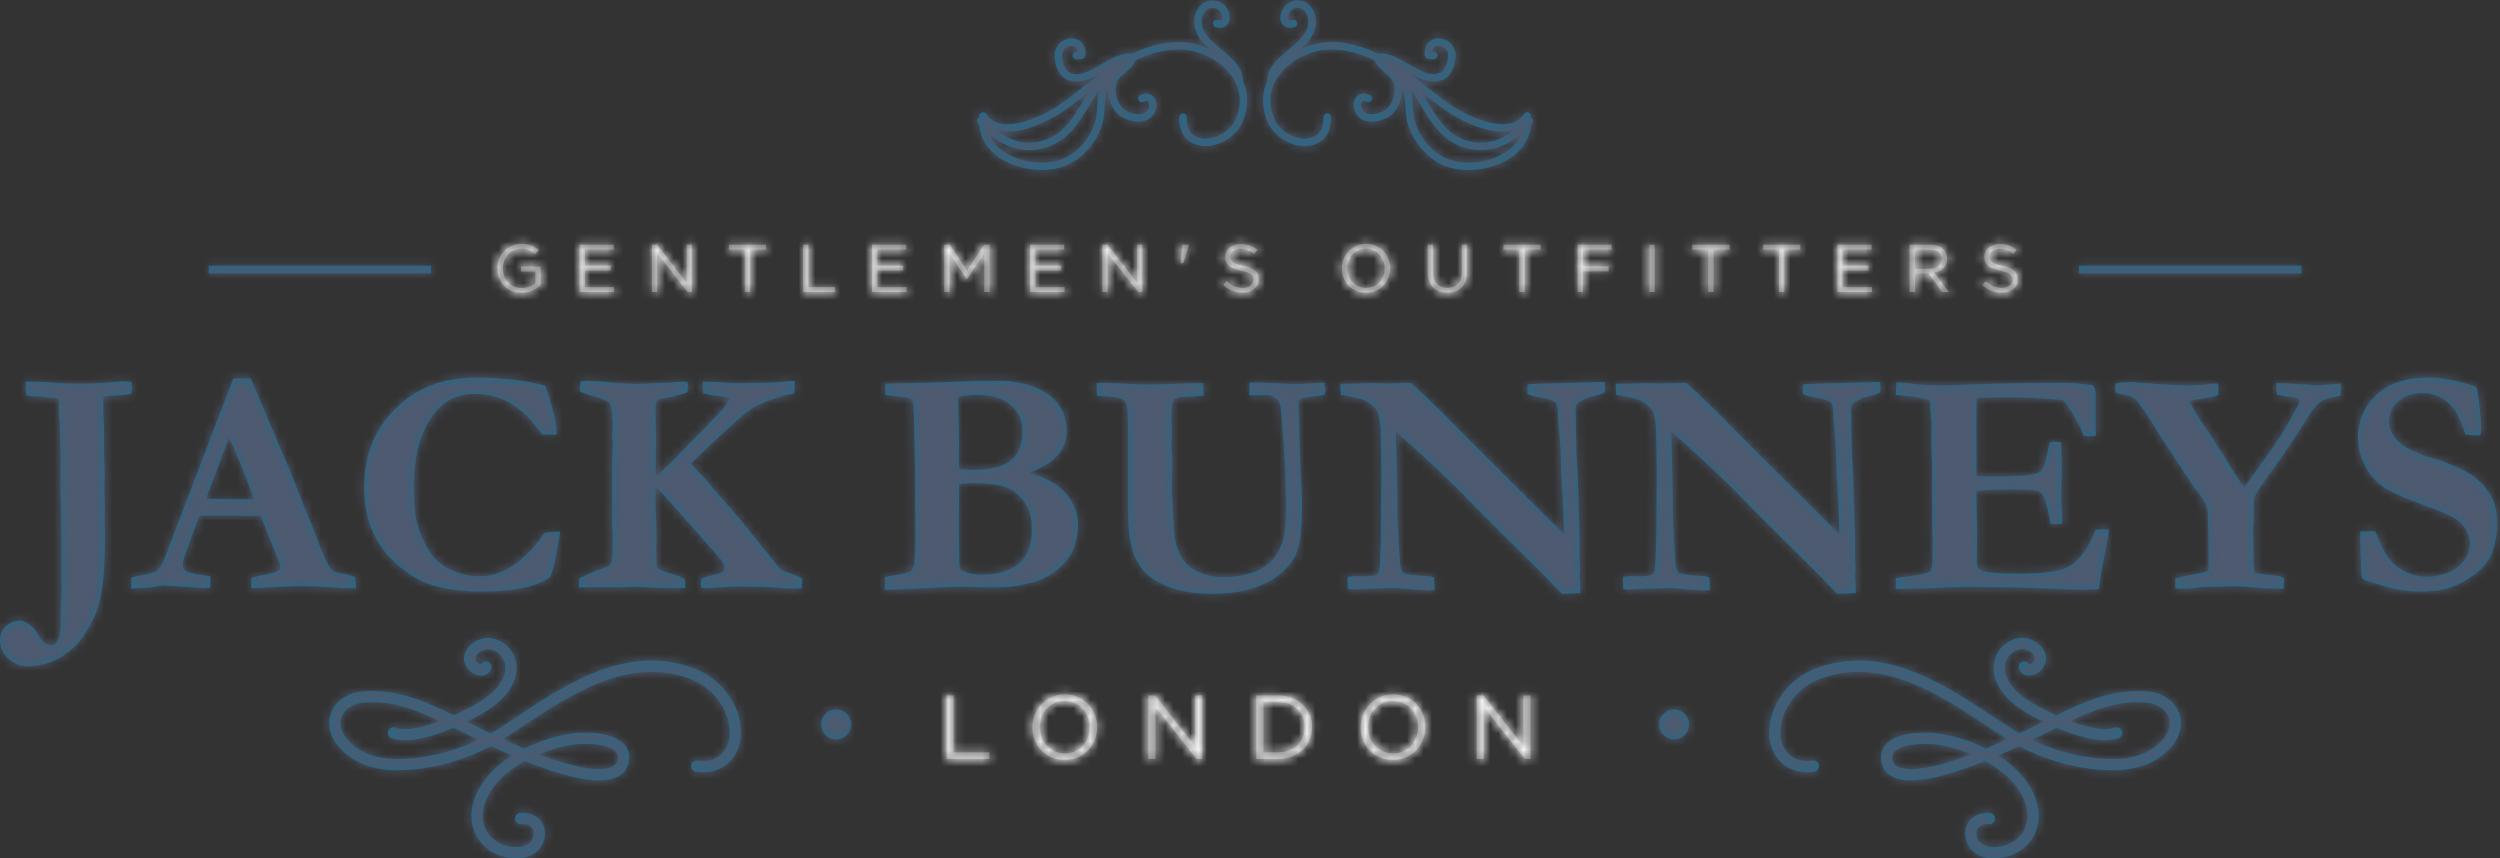 <?xml version="1.0" encoding="UTF-8"?>
<svg width="300px" height="103px" viewBox="0 0 300 103" version="1.1" xmlns="http://www.w3.org/2000/svg" xmlns:xlink="http://www.w3.org/1999/xlink">
    <rect x="0" y="0" width="300" height="103" fill="#333333" stroke="none"/>
    <!-- Generator: Sketch 49.3 (51167) - http://www.bohemiancoding.com/sketch -->
    <title>Logo/Full</title>
    <desc>Created with Sketch.</desc>
    <defs>
        <path d="M54.231,54.965 L55.09,54.965 L55.09,61.787 L59.379,61.787 L59.379,62.581 L54.231,62.581 L54.231,54.965 Z M71.421,58.794 C71.421,60.525 70.18,61.918 68.439,61.918 C66.697,61.918 65.434,60.503 65.434,58.774 L65.434,58.751 C65.434,57.022 66.675,55.629 68.417,55.629 C70.158,55.629 71.421,57.044 71.421,58.774 L71.421,58.794 Z M64.542,58.794 L64.542,58.774 C64.542,56.674 66.12,54.835 68.439,54.835 C70.757,54.835 72.314,56.652 72.314,58.751 L72.314,58.774 C72.314,60.874 70.736,62.711 68.417,62.711 C66.098,62.711 64.542,60.895 64.542,58.794 Z M78.475,54.965 L79.28,54.965 L84.081,61.069 L84.081,54.965 L84.92,54.965 L84.92,62.581 L84.234,62.581 L79.313,56.338 L79.313,62.581 L78.475,62.581 L78.475,54.965 Z M92.278,55.76 L94.063,55.76 C95.99,55.76 97.222,57.087 97.222,58.774 L97.222,58.794 C97.222,60.481 95.99,61.787 94.063,61.787 L92.278,61.787 L92.278,55.76 Z M91.419,54.965 L94.063,54.965 C96.458,54.965 98.114,56.609 98.114,58.751 L98.114,58.774 C98.114,60.917 96.458,62.581 94.063,62.581 L91.419,62.581 L91.419,54.965 Z M110.818,58.794 C110.818,60.525 109.577,61.918 107.834,61.918 C106.092,61.918 104.829,60.503 104.829,58.774 L104.829,58.751 C104.829,57.022 106.071,55.629 107.813,55.629 C109.555,55.629 110.818,57.044 110.818,58.774 L110.818,58.794 Z M103.937,58.794 L103.937,58.774 C103.937,56.674 105.515,54.835 107.834,54.835 C110.153,54.835 111.711,56.652 111.711,58.751 L111.711,58.774 C111.711,60.874 110.131,62.711 107.813,62.711 C105.493,62.711 103.937,60.895 103.937,58.794 Z M117.87,54.965 L118.676,54.965 L123.477,61.069 L123.477,54.965 L124.315,54.965 L124.315,62.581 L123.63,62.581 L118.708,56.338 L118.708,62.581 L117.87,62.581 L117.87,54.965 Z M0.35,3.726 L0.35,3.709 C0.35,2.152 1.495,0.773 3.199,0.773 C4.158,0.773 4.75,1.048 5.319,1.527 L4.905,2.015 C4.466,1.633 3.979,1.364 3.176,1.364 C1.917,1.364 1.015,2.428 1.015,3.693 L1.015,3.709 C1.015,5.064 1.885,6.07 3.264,6.07 C3.914,6.07 4.515,5.818 4.905,5.502 L4.905,4.091 L3.176,4.091 L3.176,3.515 L5.521,3.515 L5.521,5.778 C4.993,6.248 4.198,6.646 3.24,6.646 C1.454,6.646 0.35,5.348 0.35,3.726 Z M10.205,0.87 L14.312,0.87 L14.312,1.454 L10.846,1.454 L10.846,3.393 L13.947,3.393 L13.947,3.977 L10.846,3.977 L10.846,5.965 L14.352,5.965 L14.352,6.549 L10.205,6.549 L10.205,0.87 Z M18.883,0.87 L19.484,0.87 L23.064,5.421 L23.064,0.87 L23.689,0.87 L23.689,6.549 L23.177,6.549 L19.508,1.892 L19.508,6.549 L18.883,6.549 L18.883,0.87 Z M30.036,1.463 L28.129,1.463 L28.129,0.87 L32.593,0.87 L32.593,1.463 L30.686,1.463 L30.686,6.549 L30.036,6.549 L30.036,1.463 Z M37.033,0.87 L37.676,0.87 L37.676,5.956 L40.873,5.956 L40.873,6.549 L37.033,6.549 L37.033,0.87 Z M45.298,0.87 L49.406,0.87 L49.406,1.454 L45.939,1.454 L45.939,3.393 L49.04,3.393 L49.04,3.977 L45.939,3.977 L45.939,5.965 L49.447,5.965 L49.447,6.549 L45.298,6.549 L45.298,0.87 Z M53.977,0.87 L54.626,0.87 L56.696,3.97 L58.766,0.87 L59.416,0.87 L59.416,6.549 L58.774,6.549 L58.774,1.948 L56.705,4.991 L56.671,4.991 L54.602,1.957 L54.602,6.549 L53.977,6.549 L53.977,0.87 Z M64.261,0.87 L68.368,0.87 L68.368,1.454 L64.902,1.454 L64.902,3.393 L68.003,3.393 L68.003,3.977 L64.902,3.977 L64.902,5.965 L68.408,5.965 L68.408,6.549 L64.261,6.549 L64.261,0.87 Z M72.939,0.87 L73.54,0.87 L77.119,5.421 L77.119,0.87 L77.745,0.87 L77.745,6.549 L77.234,6.549 L73.563,1.892 L73.563,6.549 L72.939,6.549 L72.939,0.87 Z M82.557,0.87 L83.32,0.87 L83.32,0.91 L82.663,3.077 L82.314,3.077 L82.557,0.87 Z M87.448,5.722 L87.845,5.25 C88.439,5.786 89.006,6.054 89.795,6.054 C90.557,6.054 91.06,5.648 91.06,5.089 L91.06,5.073 C91.06,4.545 90.777,4.245 89.584,3.994 C88.277,3.709 87.676,3.288 87.676,2.355 L87.676,2.339 C87.676,1.446 88.462,0.789 89.542,0.789 C90.37,0.789 90.962,1.025 91.54,1.486 L91.165,1.982 C90.637,1.551 90.112,1.365 89.526,1.365 C88.787,1.365 88.318,1.771 88.318,2.281 L88.318,2.298 C88.318,2.834 88.61,3.133 89.859,3.401 C91.125,3.676 91.709,4.14 91.709,5.008 L91.709,5.024 C91.709,5.997 90.898,6.63 89.77,6.63 C88.869,6.63 88.13,6.329 87.448,5.722 Z M106.812,3.726 C106.812,5.015 105.887,6.054 104.587,6.054 C103.29,6.054 102.347,4.999 102.347,3.709 L102.347,3.693 C102.347,2.404 103.271,1.364 104.571,1.364 C105.87,1.364 106.812,2.419 106.812,3.709 L106.812,3.726 Z M101.682,3.726 L101.682,3.709 C101.682,2.144 102.858,0.773 104.587,0.773 C106.316,0.773 107.478,2.127 107.478,3.693 L107.478,3.709 C107.478,5.274 106.301,6.646 104.571,6.646 C102.841,6.646 101.682,5.291 101.682,3.726 Z M111.981,4.172 L111.981,0.87 L112.623,0.87 L112.623,4.13 C112.623,5.356 113.281,6.046 114.362,6.046 C115.407,6.046 116.073,5.413 116.073,4.172 L116.073,0.87 L116.715,0.87 L116.715,4.123 C116.715,5.778 115.766,6.637 114.344,6.637 C112.94,6.637 111.981,5.778 111.981,4.172 Z M122.974,1.463 L121.066,1.463 L121.066,0.87 L125.529,0.87 L125.529,1.463 L123.623,1.463 L123.623,6.549 L122.974,6.549 L122.974,1.463 Z M129.97,0.87 L134.055,0.87 L134.055,1.462 L130.612,1.462 L130.612,3.49 L133.688,3.49 L133.688,4.074 L130.612,4.074 L130.612,6.549 L129.97,6.549 L129.97,0.87 Z M138.591,0.87 L139.232,0.87 L139.232,6.549 L138.591,6.549 L138.591,0.87 Z M145.642,1.463 L143.734,1.463 L143.734,0.87 L148.197,0.87 L148.197,1.463 L146.291,1.463 L146.291,6.549 L145.642,6.549 L145.642,1.463 Z M154.141,1.463 L152.233,1.463 L152.233,0.87 L156.696,0.87 L156.696,1.463 L154.79,1.463 L154.79,6.549 L154.141,6.549 L154.141,1.463 Z M161.137,0.87 L165.245,0.87 L165.245,1.454 L161.779,1.454 L161.779,3.393 L164.878,3.393 L164.878,3.977 L161.779,3.977 L161.779,5.965 L165.287,5.965 L165.287,6.549 L161.137,6.549 L161.137,0.87 Z M172.203,3.766 L170.457,3.766 L170.457,1.463 L172.209,1.463 C173.127,1.463 173.663,1.884 173.663,2.582 L173.663,2.598 C173.663,3.328 173.055,3.766 172.203,3.766 Z M169.815,0.87 L172.259,0.87 C172.956,0.87 173.517,1.081 173.873,1.438 C174.151,1.713 174.313,2.112 174.313,2.557 L174.313,2.574 C174.313,3.515 173.663,4.066 172.769,4.228 L174.515,6.549 L173.729,6.549 L172.08,4.342 L170.457,4.342 L170.457,6.549 L169.815,6.549 L169.815,0.87 Z M178.55,5.722 L178.948,5.25 C179.54,5.786 180.108,6.054 180.896,6.054 C181.659,6.054 182.162,5.648 182.162,5.089 L182.162,5.073 C182.162,4.545 181.878,4.245 180.687,3.994 C179.378,3.709 178.777,3.288 178.777,2.355 L178.777,2.339 C178.777,1.446 179.565,0.789 180.645,0.789 C181.471,0.789 182.066,1.025 182.64,1.486 L182.268,1.982 C181.74,1.551 181.213,1.365 180.629,1.365 C179.889,1.365 179.419,1.771 179.419,2.281 L179.419,2.298 C179.419,2.834 179.711,3.133 180.961,3.401 C182.229,3.676 182.812,4.14 182.812,5.008 L182.812,5.024 C182.812,5.997 181.999,6.63 180.873,6.63 C179.971,6.63 179.232,6.329 178.55,5.722 Z" id="path-1"></path>
        <path d="M135.788,6.44 C135.829,6.43 135.872,6.425 135.915,6.426 C137.325,5.743 138.853,5.248 140.568,5.076 C142.082,4.925 143.665,5.216 145.076,5.844 C144.142,4.981 143.333,3.971 143.307,2.617 C143.29,1.769 143.684,0.917 144.303,0.445 C144.831,0.048 145.481,-0.057 146.137,0.143 C147.21,0.47 147.756,1.692 147.511,2.521 C147.358,3.035 146.837,3.538 145.881,3.266 C145.643,3.2 145.505,2.948 145.573,2.712 C145.643,2.473 145.891,2.334 146.127,2.401 C146.574,2.529 146.627,2.346 146.65,2.265 C146.759,1.894 146.474,1.185 145.875,1.002 C145.488,0.883 145.142,0.937 144.848,1.161 C144.449,1.457 144.192,2.037 144.205,2.601 C144.232,3.996 145.382,4.957 146.603,5.978 C147.847,7.015 149.134,8.09 149.151,9.692 C149.859,11.28 149.832,13.033 149.056,14.741 C148.178,16.666 145.769,17.9 143.799,17.435 C142.284,17.079 141.452,15.842 141.513,14.041 C141.521,13.793 141.724,13.595 141.977,13.61 C142.225,13.617 142.419,13.826 142.41,14.072 C142.367,15.425 142.932,16.311 144.007,16.561 C145.385,16.884 147.464,16.068 148.236,14.37 C149.038,12.611 148.822,11.138 148.323,10.037 C148.3,10.002 148.282,9.963 148.269,9.923 C148.115,9.602 147.938,9.315 147.757,9.064 C146.256,6.975 143.341,5.702 140.661,5.968 C139.034,6.131 137.594,6.597 136.254,7.252 C136.02,7.869 135.536,8.282 135.061,8.679 C134.623,9.052 134.207,9.405 134.01,9.908 C133.632,10.869 134.003,12.344 134.802,13.063 C135.377,13.577 136.782,13.974 137.438,13.481 C137.908,13.131 137.972,12.536 137.81,12.264 C137.708,12.096 137.507,12.081 137.213,12.219 C136.986,12.324 136.721,12.228 136.613,12.004 C136.51,11.78 136.606,11.508 136.83,11.408 C137.701,11 138.306,11.342 138.579,11.801 C138.972,12.451 138.82,13.57 137.976,14.203 C137.592,14.487 137.119,14.604 136.619,14.604 C135.705,14.604 134.728,14.206 134.201,13.728 C133.336,12.952 132.869,11.605 132.979,10.424 C132.678,11.106 132.623,11.934 132.567,12.793 C132.519,13.552 132.466,14.341 132.228,15.046 C131.43,17.46 129.431,19.493 127.253,20.109 C126.54,20.308 125.774,20.405 124.999,20.405 C122.927,20.405 120.779,19.717 119.355,18.499 C118.232,17.537 117.602,16.324 117.499,14.95 C117.455,14.902 117.411,14.853 117.368,14.804 C117.202,14.62 117.222,14.334 117.407,14.169 C117.436,14.144 117.467,14.123 117.501,14.106 C117.507,14.022 117.515,13.937 117.525,13.853 C117.552,13.665 117.691,13.508 117.875,13.468 C118.061,13.428 118.252,13.505 118.355,13.667 C118.74,14.282 119.294,14.657 120.046,14.819 C122.291,15.295 125.505,13.667 126.89,12.737 C128.019,11.982 129.107,11.126 130.163,10.3 C130.829,9.779 131.5,9.254 132.187,8.748 C131.239,9.286 130.225,9.787 129.199,9.787 C128.761,9.787 128.315,9.698 127.88,9.476 C126.781,8.921 126.25,6.774 126.731,5.791 C127.24,4.748 128.305,4.437 129.091,4.669 C129.915,4.914 130.367,5.699 130.241,6.672 C130.221,6.855 130.091,7.005 129.911,7.052 C129.668,7.112 129.463,7.105 129.265,7.104 L129.152,7.1 C128.903,7.094 128.704,6.891 128.711,6.642 C128.714,6.393 128.915,6.202 129.165,6.202 L129.292,6.205 C129.315,6.205 129.338,6.205 129.357,6.208 C129.318,5.861 129.139,5.622 128.836,5.53 C128.42,5.406 127.827,5.593 127.536,6.184 C127.261,6.756 127.669,8.363 128.281,8.674 C129.489,9.281 130.816,8.507 132.221,7.688 C133.363,7.024 134.538,6.341 135.705,6.426 C135.734,6.428 135.761,6.433 135.788,6.44 Z M131.917,10.778 C131.468,11.398 131.062,12.069 130.664,12.726 C129.532,14.591 128.362,16.526 126.204,17.448 C125.319,17.827 124.422,18.018 123.532,18.018 C121.86,18.018 120.205,17.36 118.664,16.07 C118.969,16.845 119.473,17.418 119.942,17.816 C121.683,19.307 124.656,19.908 127.008,19.243 C128.912,18.708 130.667,16.906 131.377,14.766 C131.575,14.168 131.621,13.471 131.673,12.733 C131.713,12.096 131.757,11.42 131.917,10.778 Z M119.523,15.611 C121.161,16.886 123.324,17.705 125.85,16.623 C127.74,15.812 128.79,14.086 129.898,12.26 C130.137,11.866 130.379,11.466 130.633,11.072 C129.591,11.889 128.513,12.729 127.391,13.481 C125.785,14.557 122.393,16.235 119.862,15.696 C119.746,15.672 119.633,15.644 119.523,15.611 Z M169.029,8.746 C169.717,9.253 170.389,9.778 171.056,10.3 C172.111,11.127 173.2,11.982 174.329,12.736 C175.714,13.667 178.928,15.295 181.173,14.819 C181.925,14.657 182.479,14.282 182.864,13.667 C182.967,13.505 183.158,13.428 183.343,13.468 C183.528,13.508 183.667,13.665 183.693,13.852 C183.704,13.937 183.712,14.022 183.718,14.105 C183.752,14.122 183.784,14.143 183.813,14.169 C183.997,14.334 184.018,14.62 183.851,14.804 C183.808,14.853 183.764,14.902 183.72,14.949 C183.618,16.324 182.987,17.537 181.865,18.499 C180.44,19.717 178.293,20.405 176.22,20.405 C175.445,20.405 174.679,20.308 173.965,20.109 C171.788,19.493 169.789,17.46 168.992,15.046 C168.753,14.341 168.7,13.552 168.652,12.793 C168.595,11.934 168.541,11.106 168.24,10.424 C168.35,11.604 167.884,12.951 167.019,13.728 C166.492,14.206 165.514,14.604 164.6,14.604 C164.1,14.604 163.627,14.487 163.242,14.203 C162.399,13.57 162.247,12.451 162.64,11.801 C162.914,11.342 163.518,11 164.389,11.408 C164.613,11.508 164.709,11.78 164.607,12.004 C164.497,12.228 164.233,12.324 164.006,12.219 C163.712,12.081 163.511,12.096 163.408,12.264 C163.246,12.536 163.311,13.131 163.78,13.481 C164.437,13.974 165.843,13.577 166.417,13.063 C167.217,12.344 167.587,10.869 167.21,9.908 C167.012,9.405 166.596,9.052 166.158,8.679 C165.682,8.282 165.2,7.87 164.966,7.253 C163.626,6.597 162.185,6.131 160.558,5.968 C157.878,5.702 154.962,6.975 153.462,9.064 C153.281,9.315 153.104,9.603 152.949,9.923 C152.937,9.963 152.919,10.001 152.897,10.036 C152.397,11.138 152.181,12.611 152.983,14.37 C153.755,16.068 155.834,16.884 157.212,16.561 C158.288,16.311 158.852,15.425 158.811,14.072 C158.8,13.826 158.995,13.617 159.242,13.61 C159.494,13.596 159.698,13.794 159.707,14.041 C159.766,15.842 158.935,17.079 157.42,17.435 C155.45,17.9 153.041,16.667 152.164,14.741 C151.387,13.033 151.359,11.281 152.068,9.693 C152.086,8.09 153.371,7.016 154.616,5.978 C155.837,4.957 156.987,3.996 157.015,2.601 C157.028,2.037 156.77,1.457 156.371,1.161 C156.077,0.937 155.731,0.883 155.344,1.002 C154.745,1.185 154.459,1.894 154.569,2.265 C154.592,2.346 154.645,2.529 155.092,2.401 C155.327,2.334 155.576,2.473 155.646,2.712 C155.714,2.948 155.576,3.2 155.337,3.266 C154.382,3.538 153.861,3.035 153.708,2.521 C153.464,1.692 154.008,0.47 155.082,0.143 C155.738,-0.057 156.388,0.048 156.916,0.445 C157.534,0.917 157.93,1.769 157.912,2.617 C157.887,3.971 157.078,4.981 156.143,5.844 C157.554,5.216 159.137,4.925 160.65,5.076 C162.366,5.248 163.894,5.743 165.303,6.426 C165.347,6.425 165.39,6.429 165.431,6.44 C165.458,6.433 165.486,6.428 165.514,6.426 C166.682,6.341 167.855,7.024 168.999,7.688 C170.404,8.507 171.73,9.281 172.938,8.674 C173.55,8.363 173.958,6.756 173.683,6.184 C173.393,5.593 172.798,5.406 172.384,5.53 C172.08,5.622 171.901,5.861 171.863,6.208 C171.881,6.205 171.904,6.205 171.927,6.205 L172.054,6.202 C172.304,6.202 172.505,6.393 172.508,6.642 C172.515,6.891 172.316,7.094 172.067,7.1 L171.954,7.104 C171.756,7.105 171.551,7.112 171.308,7.052 C171.129,7.005 170.998,6.855 170.978,6.672 C170.852,5.699 171.305,4.914 172.128,4.669 C172.915,4.437 173.98,4.748 174.488,5.791 C174.969,6.774 174.438,8.921 173.34,9.476 C172.905,9.698 172.458,9.787 172.02,9.787 C170.994,9.787 169.979,9.285 169.029,8.746 Z M170.586,11.072 C170.84,11.466 171.083,11.866 171.321,12.26 C172.429,14.086 173.479,15.812 175.369,16.623 C177.895,17.705 180.059,16.886 181.697,15.61 C181.587,15.643 181.473,15.672 181.357,15.696 C178.827,16.235 175.435,14.557 173.829,13.481 C172.706,12.73 171.629,11.89 170.586,11.072 Z M182.555,16.07 C181.014,17.36 179.359,18.018 177.687,18.018 C176.798,18.018 175.9,17.827 175.015,17.448 C172.857,16.526 171.687,14.591 170.555,12.726 C170.157,12.069 169.751,11.399 169.302,10.779 C169.462,11.421 169.506,12.097 169.546,12.733 C169.598,13.471 169.644,14.167 169.842,14.766 C170.552,16.906 172.307,18.708 174.211,19.243 C176.563,19.908 179.537,19.307 181.277,17.815 C181.746,17.417 182.25,16.845 182.555,16.07 Z M54.455,85.836 C54.466,85.831 54.476,85.826 54.487,85.821 C56.5,84.904 60.69,83.006 60.637,80.074 C60.623,79.277 60.122,78.487 59.39,78.106 C59.047,77.928 58.361,77.697 57.66,78.175 C57.292,78.427 56.891,78.811 57.071,79.22 C57.207,79.535 57.555,79.708 57.715,79.719 C57.879,79.411 58.255,79.281 58.579,79.424 C58.922,79.572 59.072,79.973 58.925,80.308 C58.697,80.817 58.195,81.108 57.608,81.061 C56.765,80.994 55.962,80.314 55.738,79.484 C55.629,79.069 55.523,78.005 56.901,77.064 C57.836,76.425 58.967,76.371 60.011,76.913 C61.187,77.52 61.963,78.752 61.984,80.05 C62.04,83.388 58.433,85.445 56.004,86.604 C56.96,87.073 57.92,87.543 58.891,88.014 C59.351,87.749 59.806,87.478 60.248,87.186 C60.723,86.873 61.197,86.554 61.68,86.236 C68.001,82.028 75.168,77.268 83.159,80.15 C86.425,81.333 88.741,84.341 88.919,87.645 C88.998,89.152 88.442,90.602 87.435,91.532 C86.741,92.171 85.494,92.878 83.516,92.606 C83.146,92.553 82.887,92.219 82.934,91.85 C82.987,91.475 83.327,91.217 83.694,91.267 C84.874,91.435 85.824,91.187 86.52,90.544 C87.24,89.885 87.633,88.824 87.572,87.716 C87.425,84.944 85.469,82.414 82.7,81.416 C75.352,78.765 68.483,83.327 62.428,87.354 C61.943,87.679 61.463,87.997 60.987,88.309 C60.782,88.445 60.575,88.579 60.368,88.703 C61.211,89.099 62.062,89.474 62.923,89.835 C64.983,88.797 67.195,88.168 69.008,87.977 C69.182,87.957 73.294,87.541 74.893,89.306 C75.424,89.895 75.617,90.648 75.444,91.491 C75.306,92.165 74.924,92.72 74.335,93.082 C72.828,94.019 70.226,93.617 68.311,93.116 C66.497,92.64 64.732,92.02 63,91.321 C60.646,92.617 58.612,94.498 58.038,96.885 C57.773,97.989 57.948,99.077 58.532,99.941 C59.133,100.831 60.092,101.421 61.245,101.595 C62.629,101.812 63.646,101.417 63.95,100.547 C64.114,100.072 64.075,99.643 63.831,99.331 C63.573,99.004 63.109,98.847 62.552,98.893 C62.188,98.926 61.851,98.655 61.818,98.284 C61.785,97.915 62.059,97.584 62.428,97.554 C63.449,97.46 64.345,97.808 64.892,98.505 C65.422,99.181 65.541,100.085 65.223,100.989 C64.861,102.016 63.824,103 61.963,103 C61.674,103 61.366,102.98 61.041,102.927 C59.511,102.696 58.225,101.899 57.411,100.691 C56.619,99.509 56.374,98.043 56.731,96.569 C57.324,94.079 59.191,92.101 61.449,90.668 C60.603,90.3 59.765,89.915 58.935,89.52 C55.249,91.472 51.095,92.51 47.234,92.419 C44.533,92.355 42.3,91.435 40.774,89.751 C39.58,88.426 39.205,86.876 39.752,85.493 C40.311,84.083 41.764,83.11 43.553,82.966 C47.587,82.63 51.087,84.188 54.455,85.836 Z M52.792,86.53 C49.85,85.137 46.954,84.037 43.665,84.308 C42.392,84.412 41.372,85.058 41.005,85.989 C40.657,86.876 40.934,87.92 41.774,88.844 C43.379,90.615 45.645,91.033 47.264,91.07 C50.594,91.15 54.15,90.334 57.398,88.787 C56.67,88.432 55.952,88.077 55.234,87.723 L54.646,87.431 C54.572,87.395 54.498,87.358 54.424,87.322 C52.081,88.326 50.133,88.828 48.615,88.828 C48.001,88.828 47.459,88.75 46.992,88.586 C46.638,88.47 46.451,88.084 46.573,87.732 C46.693,87.384 47.076,87.193 47.427,87.318 C48.258,87.602 49.838,87.652 52.792,86.53 Z M245.216,86.604 C242.786,85.445 239.178,83.388 239.236,80.05 C239.256,78.752 240.031,77.52 241.209,76.913 C242.253,76.371 243.386,76.425 244.317,77.064 C245.699,78.005 245.59,79.069 245.478,79.484 C245.261,80.314 244.455,80.994 243.61,81.061 C243.024,81.108 242.521,80.817 242.298,80.308 C242.147,79.973 242.301,79.572 242.641,79.424 C242.965,79.281 243.341,79.411 243.505,79.719 C243.665,79.708 244.013,79.535 244.151,79.22 C244.327,78.811 243.927,78.427 243.558,78.175 C242.858,77.697 242.175,77.928 241.828,78.106 C241.096,78.487 240.595,79.277 240.582,80.074 C240.532,83.006 244.72,84.904 246.736,85.821 C246.746,85.826 246.757,85.831 246.767,85.835 C250.133,84.188 253.634,82.631 257.669,82.966 C259.455,83.11 260.908,84.084 261.466,85.493 C262.014,86.876 261.642,88.425 260.445,89.751 C258.919,91.435 256.687,92.356 253.987,92.419 C250.124,92.509 245.974,91.472 242.287,89.52 C241.456,89.915 240.616,90.3 239.77,90.668 C242.03,92.101 243.895,94.079 244.488,96.569 C244.844,98.043 244.6,99.509 243.808,100.691 C242.997,101.899 241.708,102.696 240.18,102.927 C239.851,102.98 239.546,103 239.259,103 C237.396,103 236.358,102.016 235.997,100.989 C235.68,100.085 235.801,99.181 236.327,98.505 C236.875,97.808 237.772,97.46 238.79,97.554 C239.163,97.584 239.433,97.915 239.402,98.284 C239.369,98.656 239.032,98.927 238.668,98.893 C238.114,98.846 237.647,99.004 237.387,99.332 C237.147,99.643 237.105,100.071 237.27,100.547 C237.577,101.417 238.589,101.812 239.975,101.595 C241.123,101.421 242.087,100.831 242.687,99.94 C243.27,99.077 243.446,97.989 243.182,96.885 C242.607,94.498 240.575,92.616 238.219,91.321 C236.486,92.02 234.722,92.64 232.911,93.116 C230.994,93.617 228.39,94.019 226.884,93.081 C226.298,92.72 225.913,92.165 225.774,91.491 C225.603,90.648 225.795,89.895 226.326,89.306 C227.926,87.541 232.038,87.957 232.215,87.977 C234.024,88.168 236.239,88.797 238.293,89.835 C239.156,89.473 240.007,89.099 240.852,88.703 C240.645,88.579 240.437,88.446 240.231,88.308 C239.757,87.997 239.276,87.679 238.79,87.354 C232.735,83.327 225.87,78.765 218.519,81.417 C215.75,82.414 213.797,84.944 213.647,87.716 C213.586,88.824 213.979,89.885 214.695,90.545 C215.395,91.187 216.349,91.435 217.522,91.267 C217.896,91.217 218.232,91.475 218.285,91.849 C218.335,92.218 218.073,92.553 217.704,92.607 C215.722,92.878 214.477,92.172 213.784,91.532 C212.776,90.602 212.222,89.152 212.3,87.645 C212.478,84.341 214.794,81.332 218.06,80.15 C226.051,77.269 233.218,82.028 239.54,86.237 C240.021,86.554 240.5,86.873 240.972,87.187 C241.413,87.479 241.869,87.75 242.331,88.014 C243.3,87.544 244.262,87.074 245.216,86.604 Z M246.798,87.322 C246.724,87.359 246.65,87.395 246.577,87.431 L245.986,87.722 C245.268,88.077 244.549,88.432 243.822,88.787 C247.069,90.334 250.625,91.151 253.954,91.07 C255.574,91.033 257.84,90.615 259.445,88.844 C260.283,87.92 260.567,86.876 260.216,85.988 C259.846,85.058 258.828,84.412 257.556,84.308 C254.268,84.037 251.37,85.137 248.43,86.529 C251.384,87.652 252.962,87.602 253.791,87.318 C254.145,87.193 254.528,87.384 254.649,87.732 C254.769,88.084 254.585,88.47 254.231,88.586 C253.76,88.75 253.218,88.828 252.608,88.828 C251.083,88.828 249.14,88.326 246.798,87.322 Z M202.68,86.929 C202.68,87.927 201.875,88.727 200.884,88.727 C199.889,88.727 199.086,87.927 199.086,86.929 C199.086,85.941 199.889,85.135 200.884,85.135 C201.875,85.135 202.68,85.941 202.68,86.929 Z M102.137,86.929 C102.137,87.927 101.331,88.727 100.335,88.727 C99.345,88.727 98.54,87.927 98.54,86.929 C98.54,85.941 99.345,85.135 100.335,85.135 C101.331,85.135 102.137,85.941 102.137,86.929 Z M230.981,89.263 C229.625,89.263 227.976,89.493 227.322,90.21 C227.173,90.377 226.982,90.665 227.095,91.217 C227.16,91.539 227.318,91.77 227.596,91.937 C228.427,92.456 230.289,92.41 232.572,91.81 C233.921,91.455 235.25,91.016 236.559,90.525 C234.986,89.868 233.389,89.457 232.071,89.316 C231.752,89.283 231.381,89.263 230.981,89.263 Z M69.15,89.316 C67.831,89.457 66.233,89.868 64.663,90.525 C65.97,91.016 67.301,91.455 68.648,91.81 C70.931,92.409 72.792,92.456 73.624,91.936 C73.9,91.77 74.059,91.539 74.124,91.217 C74.237,90.665 74.049,90.377 73.897,90.21 C73.243,89.493 71.597,89.263 70.239,89.263 C69.842,89.263 69.466,89.282 69.15,89.316 Z M51.731,32.804 L25.05,32.804 L25.05,31.891 L51.731,31.891 L51.731,32.804 Z M276.169,32.804 L249.484,32.804 L249.484,31.891 L276.169,31.891 L276.169,32.804 Z M4.227,75.615 C4.736,76.506 5.188,77.072 5.585,77.316 C5.801,77.404 5.974,77.449 6.101,77.449 C6.394,77.449 6.643,77.295 6.846,76.991 C7.14,76.555 7.287,75.842 7.287,74.848 L7.287,73.721 C7.287,73.034 7.313,72.377 7.363,71.752 C7.388,71.397 7.402,71.095 7.402,70.855 C7.402,70.741 7.388,70.307 7.363,69.556 L7.382,68.121 L7.324,60.954 C7.324,60.571 7.319,60.267 7.306,60.036 C7.268,59.526 7.248,59.037 7.248,58.566 L7.268,54.418 L7.172,50.901 L7.075,49.639 C7.075,48.698 7.07,48.105 7.057,47.861 C6.777,47.797 5.916,47.697 4.475,47.556 L4.016,47.556 L3.52,47.5 C3.442,47.485 3.32,47.466 3.156,47.442 L3.06,45.799 C4.309,45.799 5.38,45.839 6.272,45.922 C7.165,46.005 8.358,46.046 9.85,46.046 C11.137,46.046 12.546,45.969 14.076,45.817 C14.395,45.778 14.643,45.759 14.823,45.759 C15.039,45.759 15.359,45.785 15.778,45.836 C15.803,46.13 15.817,46.351 15.817,46.505 C15.817,46.671 15.799,46.925 15.76,47.268 C14.816,47.397 14.197,47.461 13.904,47.461 C13.228,47.472 12.731,47.531 12.412,47.633 C12.4,47.938 12.393,48.124 12.393,48.187 C12.393,49.424 12.41,50.174 12.442,50.442 C12.473,50.71 12.49,51.449 12.49,52.659 L12.49,54.244 L12.565,56.712 L12.526,58.641 L12.584,60.591 L12.565,62.598 L12.604,64.069 C12.604,66.898 12.482,69.094 12.241,70.654 C11.998,72.214 11.615,73.492 11.092,74.487 C10.352,75.899 9.684,76.893 9.085,77.468 C8.09,78.397 7.114,79.044 6.158,79.407 C5.202,79.77 4.252,79.953 3.309,79.953 C2.416,79.953 1.642,79.64 0.984,79.016 C0.328,78.392 -0,77.665 -0,76.836 C-0,76.161 0.232,75.601 0.699,75.156 C1.163,74.709 1.714,74.487 2.352,74.487 C2.963,74.487 3.589,74.861 4.227,75.615 Z M24.717,59.865 L27.484,52.487 C27.866,53.277 28.363,54.427 28.975,55.938 C29.587,57.448 30.085,58.77 30.467,59.904 L29.991,59.922 C29.455,59.922 27.697,59.904 24.717,59.865 Z M15.72,70.608 L15.759,69.306 C16.001,69.231 16.429,69.134 17.041,69.021 C18.022,68.83 18.618,68.658 18.828,68.505 C19.039,68.35 19.298,67.983 19.603,67.396 L23.464,57.294 L27.995,45.415 L29.207,45.415 L30.075,45.415 L30.247,45.758 L33.571,53.633 C34.323,55.302 34.998,56.926 35.597,58.499 C36.195,60.072 36.711,61.354 37.144,62.349 C37.398,62.948 37.748,63.847 38.195,65.043 C38.423,65.694 38.773,66.51 39.246,67.49 C39.5,68.026 39.692,68.337 39.82,68.428 C40.049,68.619 40.422,68.746 40.939,68.809 C41.455,68.873 42.013,69.021 42.611,69.249 C42.676,69.67 42.708,69.98 42.708,70.186 C42.708,70.276 42.701,70.416 42.689,70.608 C41.745,70.608 40.705,70.562 39.571,70.473 C38.437,70.383 37.416,70.339 36.512,70.339 C35.504,70.339 34.777,70.353 34.33,70.376 L31.079,70.55 L30.141,70.587 C30.141,70.141 30.161,69.715 30.199,69.306 L32.322,68.848 C32.959,68.682 33.329,68.555 33.432,68.465 C33.559,68.337 33.623,68.191 33.623,68.026 C33.623,67.86 33.591,67.688 33.527,67.511 L32.768,65.636 L31.266,61.89 L23.966,61.872 C23.694,62.482 23.133,63.981 22.281,66.362 C22.038,67.039 21.918,67.497 21.918,67.738 C21.918,68.069 22.007,68.307 22.186,68.446 C22.479,68.689 23.04,68.859 23.868,68.963 C23.983,68.988 24.436,69.057 25.227,69.172 C25.239,69.632 25.246,69.951 25.246,70.128 C25.246,70.269 25.232,70.416 25.207,70.567 C24.417,70.567 22.53,70.46 19.547,70.242 L18.762,70.376 C17.819,70.53 16.919,70.608 16.066,70.608 L15.72,70.608 Z M65.429,46.276 C65.594,46.657 65.933,47.746 66.443,49.545 C66.672,50.36 66.794,51.225 66.806,52.143 L65.066,52.143 C63.842,50.411 62.579,49.164 61.279,48.407 C59.979,47.648 58.524,47.268 56.918,47.268 C54.942,47.268 53.348,48.042 52.136,49.581 C50.492,51.672 49.67,54.583 49.67,58.317 C49.67,60.484 49.809,62.024 50.09,62.941 C50.55,64.432 51.129,65.649 51.83,66.593 C52.366,67.306 53.067,67.872 53.935,68.294 C55.056,68.866 56.256,69.154 57.53,69.154 C58.932,69.154 60.288,68.719 61.594,67.849 C62.901,66.98 64.154,65.681 65.352,63.956 C65.823,63.865 66.443,63.815 67.208,63.801 C67.158,64.284 67.075,64.785 66.959,65.306 C66.92,65.508 66.774,66.315 66.519,67.725 L66.348,68.297 L66.079,69.191 C65.301,69.79 64.207,70.24 62.798,70.54 C61.39,70.838 59.659,70.989 57.607,70.989 C56.038,70.989 54.557,70.841 53.159,70.55 C51.763,70.256 50.568,69.79 49.574,69.154 C48.12,68.237 46.979,67.243 46.15,66.172 C45.321,65.102 44.706,63.935 44.304,62.674 C43.903,61.413 43.702,59.999 43.702,58.432 C43.702,54.635 44.955,51.499 47.461,49.028 C49.966,46.555 53.163,45.32 57.051,45.32 C58.633,45.32 60.122,45.4 61.518,45.558 C62.914,45.719 64.217,45.956 65.429,46.276 Z M69.464,69.44 C70.771,68.778 71.918,68.307 72.905,68.026 C73.16,67.872 73.326,67.666 73.404,67.405 C73.48,67.144 73.518,66.146 73.518,64.414 C73.518,64.171 73.494,63.713 73.443,63.039 L73.443,62.58 L73.462,58.526 L73.443,55.661 L73.481,54.819 L73.481,54.054 C73.481,53.863 73.507,53.577 73.557,53.193 L73.443,52.353 L73.468,52.142 C73.502,51.926 73.518,51.672 73.518,51.379 C73.518,50.029 73.418,49.028 73.213,48.377 C72.741,48.029 71.976,47.72 70.918,47.449 C70.318,47.293 69.859,47.119 69.541,46.925 L69.675,45.759 C69.892,45.735 70.116,45.722 70.345,45.722 C71.379,45.722 72.343,45.778 73.238,45.893 C74.131,46.008 75.37,46.065 76.953,46.065 L78.907,45.969 C79.865,45.956 80.606,45.919 81.129,45.855 C81.512,45.817 81.78,45.799 81.934,45.799 C82.099,45.799 82.285,45.806 82.489,45.817 C82.527,45.943 82.547,46.08 82.547,46.23 C82.547,46.608 82.527,46.884 82.489,47.059 C81.686,47.352 80.914,47.563 80.175,47.692 C79.435,47.82 79.014,47.934 78.913,48.037 C78.747,48.189 78.664,48.42 78.664,48.726 L78.664,50.22 C78.664,50.425 78.677,50.77 78.702,51.255 C78.728,52.008 78.74,52.534 78.74,52.827 C78.74,53.019 78.728,53.446 78.702,54.111 L78.702,55.567 L78.664,56.945 C78.664,57.009 78.671,57.1 78.684,57.215 C79.602,56.424 80.826,55.232 82.356,53.638 C83.07,52.885 83.637,52.312 84.057,51.916 C84.223,51.751 85.122,50.807 86.754,49.086 C87.278,48.371 87.558,47.958 87.596,47.842 L87.443,47.71 C86.652,47.563 86.059,47.477 85.665,47.452 C85.396,47.439 84.963,47.345 84.364,47.175 C84.337,46.974 84.326,46.603 84.326,46.062 L84.345,45.817 L85.186,45.817 C85.594,45.817 86.133,45.845 86.803,45.903 C87.472,45.959 87.985,45.99 88.341,45.99 L92.951,45.913 C93.678,45.836 94.481,45.765 95.361,45.701 L95.342,47.193 C95.125,47.245 94.704,47.336 94.08,47.462 C92.549,47.95 91.516,48.328 90.981,48.597 C90.445,48.865 89.91,49.217 89.374,49.645 C88.839,50.073 87.851,50.957 86.41,52.296 C84.459,54.106 83.293,55.22 82.91,55.64 C83.153,55.921 83.445,56.246 83.79,56.614 L84.421,57.266 C84.535,57.392 84.676,57.551 84.842,57.743 L88.896,62.426 L92.262,66.612 C92.646,67.095 92.906,67.421 93.046,67.588 L93.353,67.931 C93.57,68.21 93.722,68.378 93.812,68.427 C93.926,68.505 94.188,68.598 94.595,68.714 C94.813,68.766 95.354,68.988 96.222,69.382 C96.247,69.613 96.26,69.79 96.26,69.918 C96.26,70.071 96.235,70.307 96.183,70.625 L94.08,70.586 C93.837,70.55 93.449,70.516 92.914,70.491 L91.039,70.396 L90.637,70.416 L87.998,70.396 C87.742,70.396 87.035,70.437 85.875,70.518 C85.263,70.563 84.855,70.586 84.65,70.586 C84.548,70.586 84.395,70.58 84.191,70.568 C84.128,70.368 84.096,70.205 84.096,70.078 C84.096,69.929 84.121,69.703 84.172,69.402 C84.733,69.211 85.301,69.052 85.875,68.924 C86.308,68.848 86.595,68.739 86.735,68.598 C86.875,68.459 86.946,68.307 86.946,68.14 C86.944,68.026 86.924,67.931 86.886,67.854 C86.771,67.56 86.574,67.237 86.294,66.88 C86.191,66.764 85.286,65.735 83.578,63.788 L78.721,58.352 C78.671,58.81 78.645,59.326 78.645,59.899 C78.645,60.698 78.671,61.38 78.721,61.94 C78.734,62.054 78.753,62.888 78.778,64.437 L78.74,66.175 L78.817,68.064 C79.175,68.383 79.811,68.662 80.73,68.904 C81.266,69.044 81.75,69.244 82.183,69.509 C82.221,69.762 82.242,69.95 82.242,70.077 C82.242,70.179 82.228,70.335 82.203,70.55 C81.602,70.573 81.135,70.586 80.803,70.586 C80.446,70.586 80.146,70.582 79.903,70.57 L77.184,70.45 C76.814,70.426 76.449,70.416 76.092,70.416 C75.722,70.416 75.256,70.435 74.694,70.473 L71.303,70.453 C71.162,70.453 70.556,70.473 69.484,70.509 L69.464,69.44 Z M115.31,68.446 C115.195,68.166 115.131,67.924 115.119,67.721 L115.061,63.324 L115.08,60.496 L115.08,58.144 C115.386,58.031 115.94,57.973 116.744,57.973 C118.555,57.973 119.912,58.148 120.819,58.499 C121.723,58.849 122.494,59.533 123.132,60.553 C123.591,61.291 123.821,62.273 123.821,63.497 C123.821,64.682 123.61,65.669 123.19,66.46 C122.769,67.249 122.1,67.864 121.181,68.304 C120.263,68.743 119.077,68.963 117.625,68.963 C116.91,68.963 116.139,68.789 115.31,68.446 Z M115.08,56.272 C115.068,55.711 115.061,55.29 115.061,55.011 L115.08,53.404 C115.08,51.456 115.048,49.94 114.985,48.855 C114.958,48.308 114.947,47.888 114.947,47.595 C115.84,47.454 116.553,47.384 117.089,47.384 C118.962,47.384 120.365,47.792 121.297,48.607 C122.227,49.424 122.693,50.442 122.693,51.665 C122.693,53.398 122.201,54.619 121.219,55.325 C120.238,56.032 118.791,56.387 116.878,56.387 C116.19,56.387 115.59,56.348 115.08,56.272 Z M106.167,70.777 L106.205,69.249 C106.511,69.172 106.882,69.104 107.315,69.039 C108.144,68.924 108.82,68.759 109.342,68.542 C109.521,68.249 109.635,67.969 109.687,67.701 C109.788,66.988 109.839,65.937 109.839,64.548 L109.802,56.424 C109.802,55.583 109.756,53.386 109.669,49.831 C109.642,48.875 109.579,48.282 109.476,48.054 C109.439,47.976 109.374,47.913 109.285,47.861 C109.081,47.722 108.698,47.64 108.138,47.613 C107.895,47.6 107.271,47.531 106.263,47.402 L106.205,46.046 L110.49,45.949 L116.744,45.74 L117.49,45.722 C117.643,45.709 117.796,45.701 117.949,45.701 C118.076,45.701 118.414,45.709 118.962,45.722 L120.187,45.722 C121.156,45.709 122.208,45.855 123.343,46.161 C123.738,46.264 124.261,46.475 124.911,46.801 C125.561,47.126 126.126,47.54 126.604,48.044 C127.081,48.547 127.436,49.111 127.665,49.735 C127.894,50.36 128.009,51.021 128.009,51.724 C128.009,52.501 127.837,53.196 127.493,53.816 C127.149,54.433 126.626,55.005 125.925,55.527 C125.568,55.781 124.745,56.203 123.458,56.789 C125.382,57.221 126.849,58.013 127.856,59.167 C128.863,60.32 129.367,61.604 129.367,63.018 C129.367,63.858 129.208,64.739 128.888,65.656 C128.659,66.344 128.271,66.982 127.722,67.567 C126.995,68.344 126.227,68.93 125.417,69.325 C124.607,69.72 123.489,70.044 122.061,70.3 C121.347,70.427 120.263,70.491 118.81,70.491 L115.559,70.416 C114.182,70.416 112.542,70.48 110.642,70.608 C110.108,70.632 108.616,70.688 106.167,70.777 Z M131.643,47.479 L131.585,45.969 C131.816,45.956 132.052,45.949 132.295,45.949 C132.933,45.949 133.602,45.969 134.305,46.008 C135.991,46.097 136.981,46.142 137.274,46.142 C138.296,46.142 139.295,46.122 140.272,46.082 C141.249,46.041 142.118,46.016 142.877,46.005 C143.637,45.993 144.151,45.981 144.42,45.969 L144.4,46.197 L144.438,47.308 L144.438,47.461 C143.724,47.563 142.984,47.613 142.22,47.613 C141.506,47.613 141.034,47.753 140.805,48.035 C140.652,48.213 140.575,48.97 140.575,50.308 C140.575,50.717 140.581,51.048 140.593,51.302 L140.613,51.99 L140.575,53.786 L140.69,55.315 L140.613,58.623 L140.862,63.42 C140.925,64.809 141.23,65.961 141.78,66.88 C142.188,67.554 142.762,68.082 143.501,68.465 C144.572,69.001 145.624,69.268 146.656,69.268 C147.881,69.268 149.022,69.109 150.081,68.789 C150.705,68.611 151.295,68.322 151.849,67.92 C152.404,67.521 152.789,67.152 153.008,66.821 C153.466,66.121 153.784,65.465 153.962,64.853 C154.205,64.013 154.327,62.707 154.327,60.936 C154.327,57.852 154.161,54.379 153.829,50.519 L153.753,49.504 C153.715,48.755 153.573,48.251 153.331,47.995 C152.923,47.6 152.466,47.403 151.954,47.403 L150.157,47.443 L149.909,47.383 L149.946,45.913 L151.458,45.913 L155.11,46.083 C156.335,46.083 157.501,46.026 158.611,45.913 L158.935,45.949 C159.013,46.371 159.051,46.664 159.051,46.829 C159.051,46.97 159.025,47.141 158.974,47.345 C158.502,47.475 158.005,47.553 157.483,47.576 C156.628,47.69 156.155,47.786 156.068,47.863 C155.888,48.015 155.799,48.251 155.799,48.571 C155.799,48.8 155.819,49.131 155.857,49.565 C155.895,49.883 155.913,50.439 155.913,51.228 C155.913,51.675 155.917,52.025 155.923,52.281 C155.93,52.536 155.94,52.798 155.953,53.066 C155.99,53.983 156.023,54.914 156.048,55.858 L156.238,59.741 C156.238,62.342 156.151,64.082 155.971,64.963 C155.792,65.843 155.55,66.538 155.245,67.049 C154.773,67.812 154.103,68.518 153.237,69.16 C152.369,69.805 151.285,70.316 149.984,70.692 C148.684,71.069 147.167,71.256 145.432,71.256 C143.455,71.256 141.759,70.992 140.345,70.463 C138.93,69.934 137.862,69.24 137.142,68.38 C136.422,67.521 135.927,66.402 135.66,65.025 C135.469,64.082 135.372,62.732 135.372,60.973 L135.372,51.858 C135.372,49.703 135.27,48.487 135.066,48.206 C134.786,47.81 133.913,47.588 132.446,47.536 C132.127,47.536 131.86,47.518 131.643,47.479 Z M160.906,47.383 L160.83,46.046 L162.456,46.046 L163.01,46.026 C163.775,45.99 164.304,45.969 164.598,45.969 C164.751,45.969 165.197,45.983 165.937,46.008 C166.101,46.02 166.243,46.026 166.357,46.026 C166.472,46.026 166.873,46.015 167.562,45.99 C168.25,45.963 168.639,45.949 168.728,45.949 C168.869,45.949 169.066,45.956 169.321,45.969 C171.285,47.753 172.885,49.29 174.123,50.576 C175.359,51.863 179.872,56.367 187.663,64.089 L187.663,63.611 L187.586,61.394 C187.548,60.095 187.497,59.065 187.433,58.308 C187.369,57.548 187.331,56.644 187.319,55.593 C187.306,54.543 187.261,53.588 187.185,52.734 C187.032,51.068 186.956,50.104 186.956,49.849 C186.942,49.023 186.853,48.519 186.689,48.339 C186.42,48.058 185.808,47.85 184.852,47.71 C184.15,47.595 183.627,47.449 183.284,47.268 L183.302,46.142 L183.8,46.083 L187.568,45.969 L191.776,45.856 C192.055,45.842 192.324,45.836 192.579,45.836 L192.597,47.078 C192.304,47.232 192.005,47.345 191.698,47.422 C190.883,47.613 190.411,47.747 190.283,47.824 C189.634,48.192 189.282,48.417 189.231,48.494 C189.116,48.645 189.06,48.882 189.06,49.2 C189.06,49.277 189.073,49.545 189.098,50.004 C189.11,50.231 189.116,50.766 189.116,51.609 C189.129,53.454 189.181,54.914 189.271,55.985 C189.296,56.33 189.314,56.718 189.327,57.15 L189.537,63.858 C189.551,64.33 189.556,64.662 189.556,64.853 L189.556,67.204 L189.614,68.197 L189.556,69.231 C189.608,69.753 189.634,70.065 189.634,70.167 L189.634,71.18 L187.433,71.256 L185.159,68.904 L180.511,64.299 L177.258,61.05 L174.868,58.603 C173.313,57.073 171.898,55.731 170.621,54.571 L167.505,51.76 L167.676,58.87 C167.69,59.304 167.696,59.751 167.696,60.209 L167.676,61.565 L167.79,64.069 C167.83,65.114 167.9,66.249 168.001,67.472 C168.028,67.803 168.06,68.036 168.098,68.17 C168.136,68.304 168.212,68.498 168.327,68.752 C168.825,68.93 169.908,69.063 171.579,69.154 C171.694,69.18 171.859,69.225 172.075,69.288 L172.151,70.834 L171.407,70.854 C170.998,70.854 169.711,70.759 167.544,70.567 C165.516,70.594 164.164,70.633 163.488,70.682 C162.813,70.734 162.443,70.759 162.379,70.759 C162.226,70.759 162.016,70.734 161.747,70.682 C161.721,70.389 161.709,70.135 161.709,69.918 C161.709,69.778 161.716,69.55 161.727,69.231 C162.084,69.167 162.379,69.134 162.609,69.134 C162.685,69.134 162.934,69.147 163.355,69.172 C164.426,69.172 165.06,69.095 165.257,68.933 C165.454,68.776 165.565,68.344 165.592,67.644 C165.682,65.618 165.726,64.382 165.726,63.935 L165.726,62.884 L165.765,56.673 L165.706,52.793 C165.693,51.315 165.599,50.289 165.419,49.715 C165.343,49.424 165.197,49.168 164.98,48.952 C164.533,48.494 164.036,48.149 163.488,47.919 C163.156,47.779 162.297,47.6 160.906,47.383 Z M193.955,47.383 L193.878,46.046 L195.505,46.046 L196.059,46.026 C196.824,45.99 197.353,45.969 197.647,45.969 C197.799,45.969 198.246,45.983 198.986,46.008 C199.15,46.02 199.291,46.026 199.406,46.026 C199.522,46.026 199.923,46.015 200.612,45.99 C201.299,45.963 201.689,45.949 201.778,45.949 C201.918,45.949 202.115,45.956 202.371,45.969 C204.334,47.753 205.935,49.29 207.171,50.576 C208.407,51.863 212.922,56.367 220.713,64.089 L220.713,63.611 L220.637,61.394 C220.599,60.095 220.547,59.065 220.482,58.308 C220.419,57.548 220.381,56.644 220.368,55.593 C220.356,54.543 220.311,53.588 220.233,52.734 C220.082,51.068 220.005,50.104 220.005,49.849 C219.993,49.023 219.903,48.519 219.737,48.339 C219.47,48.058 218.858,47.85 217.9,47.71 C217.2,47.595 216.678,47.449 216.332,47.268 L216.352,46.142 L216.85,46.083 L220.617,45.969 L224.825,45.856 C225.105,45.842 225.372,45.836 225.628,45.836 L225.648,47.078 C225.354,47.232 225.053,47.345 224.749,47.422 C223.932,47.613 223.46,47.747 223.333,47.824 C222.682,48.192 222.332,48.417 222.281,48.494 C222.167,48.645 222.108,48.882 222.108,49.2 C222.108,49.277 222.122,49.545 222.146,50.004 C222.16,50.231 222.167,50.766 222.167,51.609 C222.178,53.454 222.23,54.914 222.319,55.985 C222.344,56.33 222.364,56.718 222.376,57.15 L222.588,63.858 C222.6,64.33 222.606,64.662 222.606,64.853 L222.606,67.204 L222.664,68.197 L222.606,69.231 C222.657,69.753 222.682,70.065 222.682,70.167 L222.682,71.18 L220.482,71.256 L218.207,68.904 L213.56,64.299 L210.307,61.05 L207.918,58.603 C206.361,57.073 204.946,55.731 203.672,54.571 L200.554,51.76 L200.726,58.87 C200.738,59.304 200.745,59.751 200.745,60.209 L200.726,61.565 L200.841,64.069 C200.879,65.114 200.949,66.249 201.052,67.472 C201.076,67.803 201.108,68.036 201.148,68.17 C201.184,68.304 201.262,68.498 201.377,68.752 C201.873,68.93 202.956,69.063 204.628,69.154 C204.742,69.18 204.908,69.225 205.125,69.288 L205.202,70.834 L204.456,70.854 C204.047,70.854 202.759,70.759 200.592,70.567 C198.564,70.594 197.214,70.633 196.537,70.682 C195.861,70.734 195.491,70.759 195.428,70.759 C195.276,70.759 195.065,70.734 194.798,70.682 C194.771,70.389 194.758,70.135 194.758,69.918 C194.758,69.778 194.765,69.55 194.778,69.231 C195.135,69.167 195.428,69.134 195.657,69.134 C195.734,69.134 195.982,69.147 196.404,69.172 C197.476,69.172 198.11,69.095 198.307,68.933 C198.505,68.776 198.616,68.344 198.642,67.644 C198.731,65.618 198.775,64.382 198.775,63.935 L198.775,62.884 L198.813,56.673 L198.757,52.793 C198.744,51.315 198.647,50.289 198.47,49.715 C198.393,49.424 198.246,49.168 198.03,48.952 C197.584,48.494 197.086,48.149 196.537,47.919 C196.205,47.779 195.346,47.6 193.955,47.383 Z M227.579,45.874 C228.306,45.913 228.937,45.969 229.472,46.046 C230.48,46.187 231.646,46.257 232.972,46.257 C233.432,46.257 234.61,46.217 236.511,46.142 C239.354,46.026 241.922,45.969 244.219,45.969 L247.68,45.933 C248.457,45.933 249.605,46.026 251.124,46.217 C251.352,46.473 251.467,46.817 251.467,47.25 L251.467,51.188 L251.505,51.972 C251.505,52.049 251.498,52.163 251.487,52.317 L250.702,52.353 C250.599,52.353 250.383,52.34 250.051,52.317 C249.937,52.06 249.784,51.683 249.593,51.188 L248.828,49.831 C248.535,49.257 248.127,48.671 247.604,48.072 C247.285,47.983 246.877,47.931 246.379,47.919 C246.251,47.908 245.864,47.874 245.213,47.824 C244.028,47.722 242.752,47.67 241.388,47.67 C239.832,47.67 238.443,47.697 237.218,47.747 C237.18,48.065 237.16,49.32 237.16,51.513 L237.18,54.724 L237.18,57.132 C237.499,57.17 237.774,57.188 238.005,57.188 C240.291,57.188 241.921,57.143 242.891,57.057 C243.864,56.966 244.464,56.842 244.694,56.681 C244.924,56.524 245.128,56.246 245.307,55.851 C245.422,55.57 245.646,54.635 245.978,53.043 L246.227,53.022 L247.337,53.043 C247.386,54.176 247.413,55.036 247.413,55.622 C247.413,56.959 247.403,57.819 247.383,58.201 C247.365,58.584 247.355,58.884 247.355,59.1 C247.355,59.443 247.373,59.996 247.413,60.754 C247.451,61.512 247.47,62.076 247.47,62.446 L247.47,62.866 L246.112,62.866 C246.061,62.661 245.964,62.242 245.825,61.604 C245.568,60.419 245.339,59.681 245.135,59.387 C244.981,59.158 244.725,58.984 244.368,58.871 C244.113,58.782 243.167,58.737 241.531,58.737 C239.601,58.737 238.151,58.787 237.18,58.891 L237.18,59.54 C237.18,61.057 237.205,62.319 237.257,63.325 L237.218,67.453 C237.218,67.937 237.391,68.266 237.734,68.446 C238.257,68.714 239.858,68.848 242.535,68.848 C244.307,68.848 245.812,68.714 247.05,68.446 C247.903,68.255 248.656,67.828 249.307,67.166 C250.173,66.312 250.894,65.114 251.467,63.574 C251.862,63.533 252.187,63.515 252.442,63.515 C252.584,63.515 252.792,63.522 253.073,63.533 C253.036,63.854 253.005,64.119 252.98,64.337 L252.867,64.91 L252.17,68.523 L251.83,70.701 C251,70.741 250.343,70.759 249.859,70.759 C249.144,70.759 247.237,70.695 244.136,70.567 C241.954,70.479 239.324,70.435 236.25,70.435 C234.719,70.435 232.836,70.498 230.604,70.625 L229.8,70.625 L227.483,70.701 L227.483,69.382 C227.725,69.318 228.21,69.249 228.937,69.172 C230.262,69.02 231.182,68.816 231.691,68.562 C231.83,68.191 231.902,67.726 231.902,67.166 C231.902,66.949 231.895,66.58 231.882,66.058 L231.902,65.465 L231.844,58.258 L231.864,56.099 L231.768,53.043 L231.787,50.882 L231.614,48.512 C231.614,48.448 231.601,48.32 231.576,48.129 C231.449,47.989 231.258,47.901 231.003,47.861 C230.861,47.837 230.671,47.798 230.428,47.747 C229.702,47.595 229.001,47.506 228.324,47.479 C228.082,47.466 227.802,47.443 227.483,47.403 L227.579,45.874 Z M253.876,46.008 C254.221,45.906 255.018,45.855 256.267,45.855 L256.458,45.893 C256.776,45.944 257,45.969 257.127,45.969 L257.319,45.949 C257.51,45.976 258.033,46.02 258.887,46.083 C260.468,46.199 261.725,46.257 262.656,46.257 C263.675,46.257 264.677,46.187 265.657,46.046 C265.799,46.02 265.9,46.008 265.964,46.008 L266.117,46.026 C266.18,46.194 266.213,46.321 266.213,46.409 L266.193,47.403 C265.9,47.518 265.549,47.606 265.142,47.67 L264.282,47.824 C263.961,47.888 263.535,47.958 262.999,48.035 L262.885,48.11 L262.846,48.359 C263.266,49.263 264.159,50.671 265.525,52.583 C265.881,53.193 266.238,53.768 266.595,54.301 C266.697,54.442 267.061,55.035 267.685,56.079 C267.75,56.194 267.819,56.31 267.896,56.424 C268.01,56.601 268.126,56.775 268.241,56.939 C268.457,57.257 268.598,57.468 268.662,57.57 C268.916,57.977 269.133,58.29 269.311,58.506 L271.3,55.718 C271.951,54.876 272.799,53.652 273.844,52.049 L273.921,51.951 L275.547,49.066 C275.8,48.698 275.928,48.423 275.928,48.244 C275.928,48.18 275.91,48.072 275.87,47.919 C275.68,47.792 275.521,47.715 275.392,47.69 C275.341,47.663 275.074,47.64 274.589,47.613 C274.322,47.563 274.067,47.518 273.825,47.479 C273.582,47.443 273.385,47.403 273.232,47.365 C273.207,47.199 273.167,46.728 273.116,45.949 L277.037,46.161 C277.153,46.174 277.311,46.199 277.516,46.237 L278.434,46.237 L278.759,46.217 C279.168,46.154 279.697,46.104 280.346,46.065 C280.538,46.053 280.722,46.033 280.901,46.008 L280.882,47.443 L280.634,47.518 C279.563,47.697 278.829,47.931 278.434,48.226 C277.86,48.658 277.089,49.703 276.119,51.359 L273.634,55.087 C272.142,57.113 271.179,58.496 270.745,59.234 C270.63,59.413 270.535,59.636 270.46,59.904 L270.46,60.496 L270.439,62.158 L270.439,62.617 C270.401,62.948 270.382,63.293 270.382,63.649 L270.46,68.541 C270.509,68.646 270.579,68.714 270.668,68.753 C270.847,68.803 271.256,68.866 271.893,68.943 C273.116,69.07 273.8,69.179 273.939,69.268 C274.042,69.332 274.092,69.459 274.092,69.649 C274.092,69.765 274.08,69.918 274.053,70.108 C274.053,70.224 274.047,70.402 274.035,70.644 L271.835,70.607 L269.789,70.435 L268.374,70.34 L266.251,70.416 L264.664,70.416 C264.484,70.402 264.199,70.427 263.802,70.491 C263.165,70.593 262.687,70.644 262.368,70.644 L261.048,70.625 C261.036,70.358 261.03,70.155 261.03,70.015 C261.03,69.873 261.036,69.663 261.048,69.382 L264.567,68.657 C264.72,68.605 264.868,68.541 265.009,68.465 C265.02,67.879 265.027,67.517 265.027,67.376 C265.027,65.426 265.014,64.1 264.989,63.392 C264.962,62.683 264.95,62.273 264.95,62.158 L264.95,61.72 C264.95,60.916 264.529,59.992 263.688,58.948 C263.331,58.503 263.107,58.208 263.017,58.067 L259.269,52.373 L257.51,49.545 C257.447,49.441 257.052,48.919 256.324,47.976 C256.095,47.774 255.871,47.633 255.655,47.556 C255.527,47.507 254.948,47.372 253.914,47.155 C253.851,47.04 253.818,46.939 253.818,46.85 C253.818,46.772 253.826,46.674 253.838,46.552 C253.851,46.432 253.865,46.251 253.876,46.008 Z M297.159,46.428 C297.286,46.861 297.4,47.518 297.503,48.397 C297.655,49.708 297.732,50.73 297.732,51.456 C297.732,51.683 297.707,51.933 297.655,52.201 L297.465,52.258 L296.087,52.163 L295.859,52.124 C295.296,50.442 294.737,49.302 294.174,48.703 C293.205,47.684 292.066,47.175 290.752,47.175 C289.502,47.175 288.511,47.503 287.777,48.159 C287.045,48.814 286.678,49.628 286.678,50.599 C286.678,51.414 287.039,52.199 287.766,52.951 C288.48,53.704 289.998,54.422 292.319,55.108 C293.097,55.335 294.038,55.704 295.141,56.212 C296.245,56.721 297.085,57.274 297.657,57.873 C298.422,58.663 298.948,59.426 299.234,60.157 C299.521,60.891 299.663,61.806 299.663,62.901 C299.663,64.1 299.441,65.278 298.995,66.439 C298.752,67.051 298.363,67.631 297.828,68.178 C297.445,68.562 296.852,69.011 296.049,69.525 C295.246,70.041 294.413,70.416 293.554,70.644 C292.692,70.875 291.586,70.989 290.235,70.989 C289.342,70.989 288.277,70.861 287.041,70.607 L284.746,69.937 C284.109,69.76 283.705,69.599 283.541,69.459 C283.477,69.409 283.42,69.288 283.369,69.098 L283.369,68.886 C283.369,68.746 283.337,67.872 283.273,66.269 C283.248,65.439 283.234,64.853 283.234,64.509 L283.234,63.783 L285.013,63.745 C285.625,65.164 286.019,66.021 286.198,66.315 C286.591,66.968 287.027,67.494 287.505,67.897 C287.982,68.301 288.552,68.618 289.215,68.856 C289.875,69.094 290.595,69.211 291.372,69.211 C292.059,69.211 292.817,69.064 293.643,68.771 C294.471,68.478 295.137,67.996 295.639,67.327 C296.142,66.657 296.393,65.939 296.393,65.174 C296.393,64.23 295.953,63.356 295.073,62.551 C294.538,62.054 293.097,61.391 290.752,60.561 C288.405,59.732 286.779,58.991 285.875,58.342 C284.968,57.693 284.255,56.822 283.732,55.731 C283.208,54.643 282.949,53.594 282.949,52.586 C282.949,50.559 283.674,48.839 285.127,47.422 C286.581,46.01 288.723,45.3 291.554,45.3 C292.166,45.3 293.073,45.408 294.27,45.625 C294.997,45.754 295.96,46.02 297.159,46.428 Z" id="path-3"></path>
    </defs>
    <g id="Pages" stroke="none" stroke-width="1" fill="none" fill-rule="evenodd">
        <g id="Menu" transform="translate(-570, -60)">
            <g id="Logo/Full" transform="translate(570, 60)">
                <g id="Colour-2" transform="translate(59.341, 28.489)">
                    <mask id="mask-2" fill="white">
                        <use xlink:href="#path-1"></use>
                    </mask>
                    <use id="Combined-Shape" fill="#6F6F6E" xlink:href="#path-1"></use>
                    <g id="Mixin/Fill/White" mask="url(#mask-2)" fill="#FFFFFF">
                        <g transform="translate(-59.341, -28.489)" id="Box">
                            <rect x="0" y="0" width="300" height="103"></rect>
                        </g>
                    </g>
                </g>
                <g id="Colour-1">
                    <mask id="mask-4" fill="white">
                        <use xlink:href="#path-3"></use>
                    </mask>
                    <use id="Combined-Shape" fill="#1D6C8C" xlink:href="#path-3"></use>
                    <g id="Mixin/Fill/Secondary" mask="url(#mask-4)" fill="#4D5A70">
                        <rect id="Box" x="0" y="0" width="300" height="103"></rect>
                    </g>
                </g>
            </g>
        </g>
    </g>
</svg>
